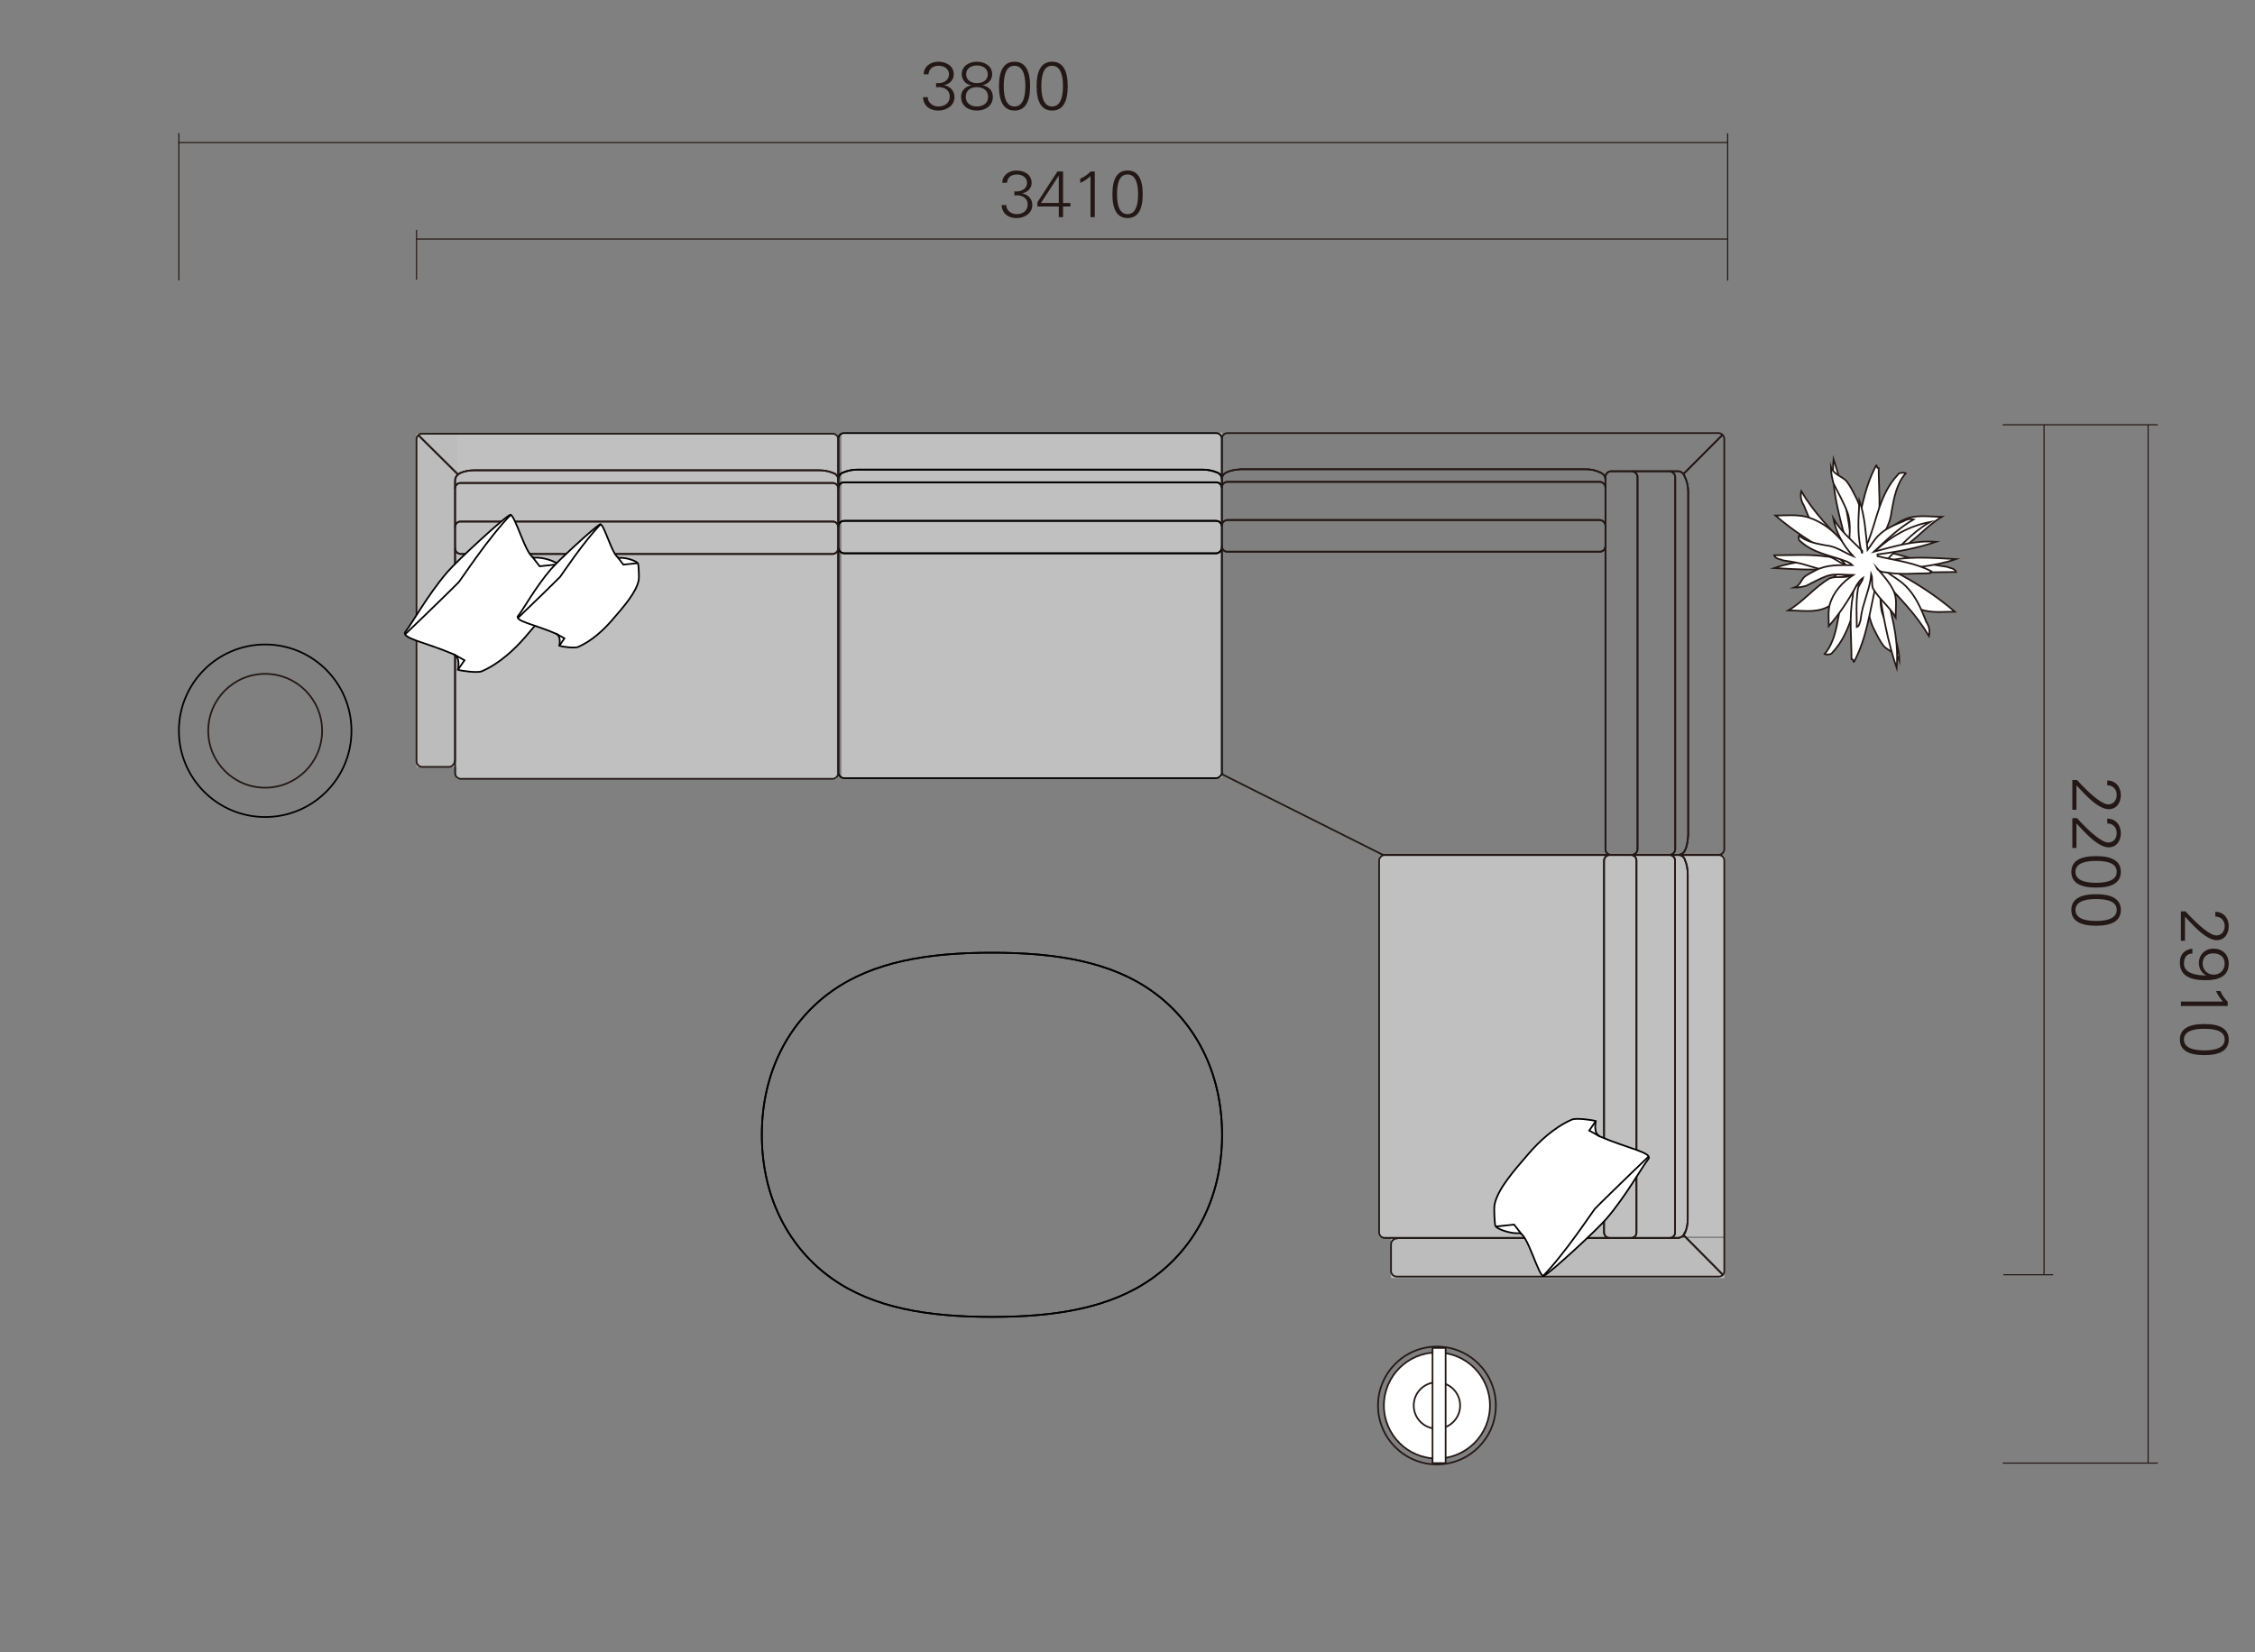 <?xml version="1.0" encoding="UTF-8"?>
<svg xmlns="http://www.w3.org/2000/svg" viewBox="0 0 1000 733">
  <rect x="0" y="0" width="1000" height="733" fill="#808080" stroke="none"/>
  <defs>
    <style>
      .cls-1, .cls-2, .cls-3, .cls-4, .cls-5, .cls-6 {
        stroke-width: .75px;
      }

      .cls-1, .cls-2, .cls-3, .cls-7, .cls-8, .cls-9, .cls-5, .cls-6 {
        stroke-miterlimit: 10;
      }

      .cls-1, .cls-4, .cls-7, .cls-8, .cls-9, .cls-5 {
        fill: none;
      }

      .cls-1, .cls-6 {
        stroke: #000;
      }

      .cls-2, .cls-3, .cls-4, .cls-7, .cls-8, .cls-9, .cls-5 {
        stroke: #231815;
      }

      .cls-2, .cls-3, .cls-10, .cls-11, .cls-6 {
        fill: #fff;
      }

      .cls-3 {
        fill-rule: evenodd;
      }

      .cls-4 {
        stroke-linecap: round;
        stroke-linejoin: round;
      }

      .cls-7 {
        stroke-linecap: square;
      }

      .cls-7, .cls-9 {
        stroke-width: .5px;
      }

      .cls-8 {
        stroke-width: .48px;
      }

      .cls-10 {
        opacity: .47;
      }

      .cls-10, .cls-12, .cls-11 {
        stroke-width: 0px;
      }

      .cls-12 {
        fill: #231815;
      }

      .cls-11 {
        opacity: .5;
      }
    </style>
  </defs>
  <g id="_レイヤー_2" data-name="レイヤー 2">
    <line class="cls-7" x1="888.38" y1="649.01" x2="956.61" y2="649.01"/>
    <line class="cls-9" x1="952.61" y1="188.47" x2="952.61" y2="649.01"/>
    <line class="cls-7" x1="888.38" y1="188.42" x2="956.61" y2="188.42"/>
    <line class="cls-9" x1="910.45" y1="565.46" x2="888.38" y2="565.46"/>
    <line class="cls-9" x1="906.45" y1="565.46" x2="906.45" y2="188.47"/>
    <line class="cls-7" x1="79.33" y1="124.09" x2="79.33" y2="59.24"/>
    <line class="cls-7" x1="766.15" y1="59.36" x2="766.15" y2="124.22"/>
    <line class="cls-7" x1="79.33" y1="63.24" x2="766.15" y2="63.24"/>
    <g>
      <path class="cls-12" d="M422.95,33.02c0,2.46-1.83,4.23-4.23,4.71v.06c2.7.57,4.56,2.52,4.56,5.25,0,3.81-3.54,6-7.11,6-4.8,0-6.84-3.12-6.84-5.94h2.1c0,2.52,2.28,4.14,4.71,4.14,2.79,0,5.04-1.53,5.04-4.44,0-2.76-2.28-4.17-4.98-4.17-.36,0-.72.03-1.08.09v-1.89c.27.03.57.06.9.06,2.43,0,4.83-1.23,4.83-3.96,0-2.43-2.22-3.75-4.59-3.75-2.58,0-4.26,1.32-4.53,3.78h-2.1c0-3.48,3.09-5.58,6.36-5.58,3.66,0,6.96,1.8,6.96,5.64Z"/>
      <path class="cls-12" d="M435.79,37.76v.03c2.91.75,4.5,2.52,4.5,5.16,0,3.93-3.21,6.09-7.08,6.09s-7.02-2.1-7.02-6.12c0-2.52,1.65-4.44,4.5-5.1v-.06c-2.46-.24-4.2-2.43-4.2-4.8,0-3.69,3.24-5.58,6.72-5.58s6.78,1.89,6.78,5.58c0,2.46-1.77,4.29-4.2,4.8ZM438.18,42.95c0-2.85-2.19-4.29-5.01-4.29s-4.89,1.5-4.89,4.29,2.16,4.29,4.92,4.29,4.98-1.41,4.98-4.29ZM438.04,32.96c0-2.67-2.34-3.93-4.86-3.93s-4.74,1.32-4.74,3.93,2.19,3.9,4.77,3.9,4.83-1.2,4.83-3.9Z"/>
      <path class="cls-12" d="M449.91,49.04c-4.59,0-6.9-3.63-6.9-10.83s2.31-10.83,6.9-10.83,6.9,3.63,6.9,10.83-2.31,10.83-6.9,10.83ZM454.71,38.21c0-5.94-1.65-9.03-4.83-9.03s-4.77,2.94-4.77,9.03,1.68,9.03,4.8,9.03,4.8-3.06,4.8-9.03Z"/>
      <path class="cls-12" d="M466.59,49.04c-4.59,0-6.9-3.63-6.9-10.83s2.31-10.83,6.9-10.83,6.9,3.63,6.9,10.83-2.31,10.83-6.9,10.83ZM471.39,38.21c0-5.94-1.65-9.03-4.83-9.03s-4.77,2.94-4.77,9.03,1.68,9.03,4.8,9.03,4.8-3.06,4.8-9.03Z"/>
    </g>
    <g>
      <path class="cls-12" d="M982.98,417.04c-2.97,0-6.81-2.79-11.01-7.23l-3.03-3.21v10.71h-1.8v-13.05h2.04c6.12,6.72,11.1,10.68,13.68,10.68,2.37,0,3.69-1.89,3.69-4.17,0-2.46-1.68-4.2-4.14-4.2v-2.1c3.63,0,5.94,2.73,5.94,6.36,0,3.42-1.86,6.21-5.37,6.21Z"/>
      <path class="cls-12" d="M966.69,426.95c0-5.28,4.44-6.09,5.55-6.09v2.1c-2.46.06-3.75,1.62-3.75,4.5,0,4.38,5.58,5.22,9.81,5.25v-.06c-2.01-1.05-3.18-3.09-3.18-5.49,0-3.75,2.76-6.36,6.45-6.36,3.99,0,6.78,2.61,6.78,6.66,0,4.86-3.33,7.35-10.26,7.35-7.83,0-11.4-2.64-11.4-7.86ZM981.69,432.34c2.85,0,4.86-2.04,4.86-4.92,0-3.03-2.22-4.53-5.13-4.53-2.67,0-4.65,1.68-4.65,4.44s2.04,5.01,4.92,5.01Z"/>
      <path class="cls-12" d="M987.9,446.23h-20.76v-1.95h18.66c-1.32-1.38-2.31-3-3.12-4.68h1.95c.72,1.77,1.92,3.42,3.27,4.77v1.86Z"/>
      <path class="cls-12" d="M966.69,461.14c0-4.59,3.63-6.9,10.83-6.9s10.83,2.31,10.83,6.9-3.63,6.9-10.83,6.9-10.83-2.31-10.83-6.9ZM977.52,465.94c5.94,0,9.03-1.65,9.03-4.83s-2.94-4.77-9.03-4.77-9.03,1.68-9.03,4.8,3.06,4.8,9.03,4.8Z"/>
    </g>
    <g>
      <path class="cls-12" d="M935.06,358.94c-3.01,0-6.91-2.83-11.17-7.33l-3.07-3.25v10.85h-1.82v-13.22h2.06c6.21,6.81,11.26,10.82,13.88,10.82,2.4,0,3.74-1.92,3.74-4.22,0-2.49-1.7-4.25-4.2-4.25v-2.13c3.68,0,6.02,2.77,6.02,6.45,0,3.46-1.88,6.29-5.44,6.29Z"/>
      <path class="cls-12" d="M935.06,375.86c-3.01,0-6.91-2.83-11.17-7.33l-3.07-3.25v10.85h-1.82v-13.22h2.06c6.21,6.81,11.26,10.82,13.88,10.82,2.4,0,3.74-1.92,3.74-4.22,0-2.49-1.7-4.25-4.2-4.25v-2.13c3.68,0,6.02,2.77,6.02,6.45,0,3.46-1.88,6.29-5.44,6.29Z"/>
      <path class="cls-12" d="M918.56,386.74c0-4.65,3.67-6.99,10.97-6.99s10.97,2.34,10.97,6.99-3.67,6.99-10.97,6.99-10.97-2.34-10.97-6.99ZM929.53,391.6c6.02,0,9.15-1.67,9.15-4.89s-2.98-4.83-9.15-4.83-9.15,1.7-9.15,4.86,3.1,4.86,9.15,4.86Z"/>
      <path class="cls-12" d="M918.56,403.65c0-4.65,3.67-6.99,10.97-6.99s10.97,2.34,10.97,6.99-3.67,6.99-10.97,6.99-10.97-2.34-10.97-6.99ZM929.53,408.52c6.02,0,9.15-1.67,9.15-4.89s-2.98-4.83-9.15-4.83-9.15,1.7-9.15,4.86,3.1,4.86,9.15,4.86Z"/>
    </g>
    <g>
      <path class="cls-12" d="M457.49,81.14c0,2.4-1.78,4.13-4.15,4.6v.06c2.64.56,4.45,2.45,4.45,5.11,0,3.71-3.45,5.83-6.93,5.83-4.68,0-6.67-3.03-6.67-5.77h2.05c0,2.45,2.23,4.03,4.59,4.03,2.71,0,4.91-1.49,4.91-4.32,0-2.68-2.23-4.06-4.85-4.06-.35,0-.7.03-1.05.09v-1.84c.26.03.55.06.87.06,2.36,0,4.73-1.2,4.73-3.87,0-2.37-2.19-3.66-4.49-3.66-2.51,0-4.15,1.29-4.42,3.69h-2.05c0-3.4,3.01-5.44,6.2-5.44,3.57,0,6.8,1.75,6.8,5.5Z"/>
      <path class="cls-12" d="M471.43,76.07v13.97h3.25v1.57h-3.25v4.7h-1.9v-4.7h-9.5v-1.84l8.89-13.71h2.51ZM469.47,77.96l-7.84,12.08h7.9v-12.08h-.06Z"/>
      <path class="cls-12" d="M485.49,76.07v20.25h-1.9v-18.2c-1.34,1.29-2.92,2.25-4.56,3.04v-1.9c1.73-.7,3.33-1.87,4.65-3.19h1.81Z"/>
      <path class="cls-12" d="M500.03,96.73c-4.47,0-6.72-3.53-6.72-10.55s2.25-10.55,6.72-10.55,6.72,3.53,6.72,10.55-2.25,10.55-6.72,10.55ZM504.71,86.19c0-5.79-1.61-8.8-4.71-8.8s-4.65,2.86-4.65,8.8,1.64,8.8,4.68,8.8,4.68-2.98,4.68-8.8Z"/>
    </g>
  </g>
  <g id="_レイヤー_1" data-name="レイヤー 1">
    <g>
      <path class="cls-1" d="M368.93,567.13c18.4,13.05,42.5,17.03,70.96,17.03s52.56-3.99,70.96-17.03c18.4-13.05,31.09-35.15,31.09-63.75s-12.69-50.71-31.09-63.75c-18.4-13.05-42.5-17.03-70.96-17.03s-52.56,3.99-70.96,17.03c-18.4,13.05-31.09,35.15-31.09,63.75s12.69,50.71,31.09,63.75Z"/>
      <path class="cls-1" d="M368.93,567.13c18.4,13.05,42.5,17.03,70.96,17.03s52.56-3.99,70.96-17.03c18.4-13.05,31.09-35.15,31.09-63.75s-12.69-50.71-31.09-63.75c-18.4-13.05-42.5-17.03-70.96-17.03s-52.56,3.99-70.96,17.03c-18.4,13.05-31.09,35.15-31.09,63.75s12.69,50.71,31.09,63.75Z"/>
    </g>
    <g>
      <rect class="cls-11" x="373.14" y="191.95" width="168.71" height="153.07"/>
      <g>
        <path class="cls-1" d="M539.69,209.58c-2.16-.91-4.32-1.27-6.66-1.27h-.18s.18,0,.18,0h-152.44s.18,0,.18,0h-.18c-2.34,0-4.5.36-6.66,1.27-1.05.3-1.82,1.24-2.16,2.38v4.35c.18-1.46,1.26-2.37,2.52-2.37h.18s164.68,0,164.68,0h.18c1.26,0,2.34.91,2.52,2.37v-4.35c-.34-1.14-1.11-2.08-2.16-2.38Z"/>
        <path class="cls-1" d="M539.33,192.1h-.18s-164.68,0-164.68,0h-.18c-1.26,0-2.34.91-2.52,2.37v.18s0,17.31,0,17.31c.34-1.14,1.11-2.08,2.16-2.38,2.16-.91,4.32-1.27,6.66-1.27h.18s-.18,0-.18,0h152.44s-.18,0-.18,0h.18c2.34,0,4.5.36,6.66,1.27,1.05.3,1.82,1.24,2.16,2.38v-17.31s0-.18,0-.18c-.18-1.46-1.26-2.37-2.52-2.37Z"/>
        <path class="cls-1" d="M539.33,213.94h-.18s-164.68,0-164.68,0h-.18c-1.26,0-2.34.91-2.52,2.37v17.11c.18-1.46,1.26-2.37,2.52-2.37h.18s-.18,0-.18,0h165.04s-.18,0-.18,0h.18c1.26,0,2.34.91,2.52,2.37v-17.11c-.18-1.46-1.26-2.37-2.52-2.37Z"/>
        <path class="cls-1" d="M539.33,245.43h-.18s-164.68,0-164.68,0h-.18c-1.26,0-2.52-1.27-2.52-2.55v99.56s0,.18,0,.18h0c0,1.27,1.26,2.55,2.52,2.55h.18s164.68,0,164.68,0h.18c1.26,0,2.52-1.27,2.52-2.55h0s0-.18,0-.18v-99.56c0,1.27-1.26,2.55-2.52,2.55Z"/>
        <path class="cls-1" d="M539.33,231.05h-.18s.18,0,.18,0h-165.04s.18,0,.18,0h-.18c-1.26,0-2.34.91-2.52,2.37v9.47c0,1.27,1.26,2.55,2.52,2.55h.18s164.68,0,164.68,0h.18c1.26,0,2.52-1.27,2.52-2.55v-9.47c-.18-1.46-1.26-2.37-2.52-2.37Z"/>
      </g>
    </g>
    <circle class="cls-4" cx="117.59" cy="324.16" r="25.25"/>
    <path class="cls-1" d="M117.59,362.42c21.14,0,38.27-17.12,38.27-38.26s-17.14-38.28-38.27-38.28-38.26,17.14-38.26,38.28,17.14,38.26,38.26,38.26Z"/>
    <g>
      <polygon class="cls-4" points="711.96 212.65 711.96 212.65 711.96 211.57 711.96 212.65"/>
      <path class="cls-4" d="M544.18,192.1h.18s217.59,0,217.59,0h.18c.63,0,1.26.32,1.73.79l-17.33,17.37c-.59-.81-1.43-1.22-2.38-1.22h-.18s-3.6,0-3.6,0h-16.72s-9.17,0-9.17,0h-.18c-1.44.18-2.34,1.26-2.34,2.52v1.08c0-1.26-.9-2.52-2.34-3.06-2.16-1.08-4.32-1.44-6.65-1.44h-152.31s-.18,0-.18,0c-2.34.18-4.5.36-6.65,1.44-1.26.54-1.98,1.8-1.98,3.06v-18.02c0-1.26.9-2.34,2.34-2.52Z"/>
      <path class="cls-4" d="M747.21,377.21c1.08-2.16,1.26-4.51,1.44-6.85v-.18s0-152.12,0-152.12h0c0-2.34-.54-4.69-1.62-6.85-.13-.36-.3-.67-.5-.94l17.33-17.37c.47.47.79,1.1.79,1.73v.18s0-.18,0-.18v182.04s0,.18,0,.18c-.18,1.44-1.26,2.34-2.52,2.34h-17.98c1.26,0,2.52-.72,3.06-1.98Z"/>
      <path class="cls-4" d="M544.18,213.73h.18s164.9,0,164.9,0h.18s0,0,0,0c1.26,0,2.52,1.26,2.52,2.52v16.94c0-1.26-1.26-2.52-2.52-2.52h0s-165.08,0-165.08,0h-.18c-1.44.18-2.34,1.26-2.34,2.52v-16.94c0-1.26.9-2.34,2.34-2.52Z"/>
      <path class="cls-4" d="M543.82,209.59c2.16-1.08,4.32-1.26,6.65-1.44h.18s152.31,0,152.31,0c2.34,0,4.5.36,6.65,1.44,1.44.54,2.34,1.8,2.34,3.06v3.61c0-1.26-1.26-2.52-2.52-2.52h0s-.18,0-.18,0h-164.9s-.18,0-.18,0c-1.44.18-2.34,1.26-2.34,2.52v-3.6s0,0,0,0c0-1.26.72-2.52,1.98-3.06Z"/>
      <path class="cls-4" d="M726.17,376.85v-.18s0-165.1,0-165.1c0-1.26-1.26-2.52-2.52-2.52h16.72c1.26,0,2.52,1.26,2.52,2.52v165.1s0,.18,0,.18c-.18,1.44-1.26,2.34-2.52,2.34h-16.72c1.26,0,2.34-.9,2.52-2.34Z"/>
      <path class="cls-4" d="M541.85,233.2c0-1.26.9-2.34,2.34-2.52h.18s165.08,0,165.08,0h0c1.26,0,2.52,1.26,2.52,2.52v9.19c-.18,1.44-1.26,2.34-2.52,2.34h-165.08s-.18,0-.18,0c-1.26,0-2.34-1.08-2.34-2.34v-.18s0-9.01,0-9.01Z"/>
      <path class="cls-4" d="M544.18,244.73h.18s165.08,0,165.08,0c1.26,0,2.34-.9,2.52-2.34v134.28s0,.18,0,.18c0,1.26,1.08,2.34,2.34,2.34h-100.16s-.18,0-.18,0c-.36,0-.72,0-1.08-.18l-70.61-35.39c.12.06-.42-.66-.42-1.56h0s0-99.67,0-99.67c0,1.26,1.08,2.34,2.34,2.34Z"/>
      <path class="cls-4" d="M742.89,376.85v-.18s0-165.1,0-165.1c0-1.26-1.26-2.52-2.52-2.52h3.6s.18,0,.18,0c.95,0,1.79.41,2.38,1.22.2.27.36.58.5.94,1.08,2.16,1.62,4.51,1.62,6.85h0s0,152.12,0,152.12v.18c-.18,2.34-.36,4.69-1.44,6.85-.54,1.26-1.8,1.98-3.06,1.98h-3.78c1.26,0,2.34-.9,2.52-2.34Z"/>
      <path class="cls-4" d="M711.96,211.57c0-1.26.9-2.34,2.34-2.52h.18s9.17,0,9.17,0c1.26,0,2.52,1.26,2.52,2.52v165.1s0,.18,0,.18c-.18,1.44-1.26,2.34-2.52,2.34h-9.35c-1.26,0-2.34-1.08-2.34-2.34v-.18s0-134.28,0-134.28v-9.19s0-16.94,0-16.94v-3.61s0,0,0,0v-1.08Z"/>
    </g>
    <g>
      <rect class="cls-11" x="202.45" y="192.4" width="168.71" height="153.07"/>
      <rect class="cls-10" x="184.71" y="192.4" width="17.74" height="147.79"/>
      <g>
        <path class="cls-4" d="M369.63,209.88c-2.16-.91-4.32-1.27-6.66-1.27h-.18s.18,0,.18,0h-152.33s-.18,0-.18,0c-2.34,0-4.68.36-6.84,1.46h.18c-.25.11-.47.27-.68.43-.83.65-1.3,1.65-1.3,2.66v3.46c0-1.27,1.08-2.37,2.34-2.37h.18s164.76,0,164.76,0h.18c1.26,0,2.34.91,2.52,2.37v-4.35c-.34-1.14-1.11-2.08-2.16-2.38Z"/>
        <path class="cls-4" d="M203.8,210.06h-.18c2.16-1.09,4.5-1.46,6.84-1.46h.18s152.33,0,152.33,0h-.18s.18,0,.18,0c2.34,0,4.5.36,6.66,1.27,1.05.3,1.82,1.24,2.16,2.38v-17.31s0-.18,0-.18c-.18-1.46-1.26-2.37-2.52-2.37h-.18s-181.86,0-181.86,0h-.18c-.58,0-1.11.25-1.53.62l17.59,17.46c.21-.16.42-.32.68-.43Z"/>
        <path class="cls-4" d="M185.52,193.03c-.49.44-.82,1.05-.82,1.74v.18s0,142.51,0,142.51v.18s0,0,0,0c0,1.27.9,2.37,2.34,2.55h.18s11.7,0,11.7,0h.18c1.26,0,2.52-1.27,2.52-2.55l.18.02v-13.84s0-80.65,0-80.65v-.18s0-9.28,0-9.28v-9.97s0-7.14,0-7.14v-3.46c0-1.02.48-2.02,1.3-2.66l-17.59-17.46Z"/>
        <path class="cls-4" d="M369.27,214.24h-.18s-164.76,0-164.76,0h-.18c-1.26,0-2.34,1.09-2.34,2.37v7.14s0,9.97,0,9.97c0-1.27,1.08-2.37,2.34-2.37h.18s164.94,0,164.94,0h-.18s.18,0,.18,0c1.26,0,2.34.91,2.52,2.37v-17.11c-.18-1.46-1.26-2.37-2.52-2.37Z"/>
        <path class="cls-4" d="M369.27,245.73h-.18s-164.76,0-164.76,0h-.18c-1.44-.18-2.34-1.27-2.34-2.55v80.65s0,13.84,0,13.84v5.07s0,.18,0,.18c0,1.27.9,2.37,2.34,2.55h.18s164.76,0,164.76,0h.18c1.26,0,2.52-1.27,2.52-2.55h0s0-.18,0-.18v-99.56c0,1.27-1.26,2.55-2.52,2.55Z"/>
        <path class="cls-4" d="M369.27,231.35h-.18s.18,0,.18,0h-164.94s-.18,0-.18,0c-1.26,0-2.34,1.09-2.34,2.37v9.28s0,.18,0,.18c0,1.27.9,2.37,2.34,2.55h.18s164.76,0,164.76,0h.18c1.26,0,2.52-1.27,2.52-2.55v-9.47c-.18-1.46-1.26-2.37-2.52-2.37Z"/>
      </g>
    </g>
    <g>
      <rect class="cls-11" x="603.76" y="387.64" width="168.71" height="153.07" transform="translate(1152.29 -223.93) rotate(90)"/>
      <rect class="cls-10" x="681.88" y="484.14" width="17.74" height="147.79" transform="translate(1248.79 -132.71) rotate(90)"/>
      <g>
        <path class="cls-5" d="M747.18,381.35c.91,2.16,1.27,4.32,1.27,6.66v.18s0-.18,0-.18v152.33s0,.18,0,.18c0,2.34-.36,4.68-1.46,6.84v-.18c-.11.25-.27.47-.43.68-.65.83-1.65,1.3-2.66,1.3h-3.46c1.27,0,2.37-1.08,2.37-2.34v-.18s0-164.76,0-164.76v-.18c0-1.26-.91-2.34-2.37-2.52h4.35c1.14.34,2.08,1.11,2.38,2.16Z"/>
        <path class="cls-5" d="M746.99,547.19v.18c1.09-2.16,1.46-4.5,1.46-6.84v-.18s0-152.33,0-152.33v.18s0-.18,0-.18c0-2.34-.36-4.5-1.27-6.66-.3-1.05-1.24-1.82-2.38-2.16h17.31s.18,0,.18,0c1.46.18,2.37,1.26,2.37,2.52v.18s0,181.86,0,181.86v.18c0,.58-.25,1.11-.62,1.53l-17.46-17.59c.16-.21.32-.42.43-.68Z"/>
        <path class="cls-5" d="M764.02,565.46c-.44.49-1.05.82-1.74.82h-.18s-142.51,0-142.51,0h-.18s0,0,0,0c-1.27,0-2.37-.9-2.55-2.34v-.18s0-11.7,0-11.7v-.18c0-1.26,1.27-2.52,2.55-2.52l-.02-.18h13.84s80.65,0,80.65,0h.18s9.28,0,9.28,0h9.97s7.14,0,7.14,0h3.46c1.02,0,2.02-.48,2.66-1.3l17.46,17.59Z"/>
        <path class="cls-5" d="M742.81,381.71v.18s0,164.76,0,164.76v.18c0,1.26-1.09,2.34-2.37,2.34h-7.14s-9.97,0-9.97,0c1.27,0,2.37-1.08,2.37-2.34v-.18s0-164.94,0-164.94v.18s0-.18,0-.18c0-1.26-.91-2.34-2.37-2.52h17.11c1.46.18,2.37,1.26,2.37,2.52Z"/>
        <path class="cls-5" d="M711.32,381.71v.18s0,164.76,0,164.76v.18c.18,1.44,1.27,2.34,2.55,2.34h-80.65s-13.84,0-13.84,0h-5.07s-.18,0-.18,0c-1.27,0-2.37-.9-2.55-2.34v-.18s0-164.76,0-164.76v-.18c0-1.26,1.27-2.52,2.55-2.52h0s.18,0,.18,0h99.56c-1.27,0-2.55,1.26-2.55,2.52Z"/>
        <path class="cls-5" d="M725.7,381.71v.18s0-.18,0-.18v164.94s0,.18,0,.18c0,1.26-1.09,2.34-2.37,2.34h-9.28s-.18,0-.18,0c-1.27,0-2.37-.9-2.55-2.34v-.18s0-164.76,0-164.76v-.18c0-1.26,1.27-2.52,2.55-2.52h9.47c1.46.18,2.37,1.26,2.37,2.52Z"/>
      </g>
    </g>
    <circle class="cls-2" cx="637.22" cy="623.46" r="23.52"/>
    <circle class="cls-2" cx="637.22" cy="623.46" r="10.29"/>
    <rect class="cls-2" x="612.63" y="620.56" width="51.1" height="5.81" transform="translate(1261.64 -14.71) rotate(90)"/>
    <circle class="cls-5" cx="637.22" cy="623.46" r="26.13"/>
    <g>
      <g>
        <path class="cls-6" d="M179.87,280.12c2.58-3.11,9.71-16.11,18.39-26.23,4.58-5.34,24.59-23.72,27.82-25.46,2.25-1.21,7.3,19.4,11.06,18.96,3.23-.38,9.99,1.68,10.52,3.37.16.49.76,7.28.26,9.52-1.51,6.82-8.29,14.53-15.13,22.44-4.45,5.15-11.17,11.59-19.11,15.03-2.01.87-9.44-.23-10.61-.66,0,0,1.3-5.48-1.8-6.82-12.38-5.36-23.86-7.18-21.41-10.15Z"/>
        <path class="cls-1" d="M179.66,281.37c9.48-9.04,22.65-21.92,23.86-23.23.78-.85,13.41-20.13,23.2-30.03"/>
      </g>
      <polyline class="cls-1" points="201.27 290.26 205.99 292.89 203.08 297.08"/>
      <polyline class="cls-1" points="236.07 247 239.32 251.19 247.4 250.33"/>
    </g>
    <g>
      <g>
        <path class="cls-6" d="M730.88,514.27c-2.58,3.11-9.71,16.11-18.39,26.23-4.58,5.34-24.59,23.72-27.82,25.46-2.25,1.21-7.3-19.4-11.06-18.96-3.23.38-9.99-1.68-10.52-3.37-.16-.49-.76-7.28-.26-9.52,1.51-6.82,8.29-14.53,15.13-22.44,4.45-5.15,11.17-11.59,19.11-15.03,2.01-.87,9.44.23,10.61.66,0,0-1.3,5.48,1.8,6.82,12.38,5.36,23.86,7.18,21.41,10.15Z"/>
        <path class="cls-1" d="M731.09,513.01c-9.48,9.04-22.65,21.92-23.86,23.23-.78.85-13.41,20.13-23.2,30.03"/>
      </g>
      <polyline class="cls-1" points="709.48 504.12 704.76 501.49 707.67 497.3"/>
      <polyline class="cls-1" points="674.68 547.38 671.43 543.2 663.35 544.06"/>
    </g>
    <g>
      <g>
        <path class="cls-6" d="M229.81,273.15c2.02-2.44,7.62-12.63,14.43-20.57,3.59-4.19,19.29-18.6,21.82-19.97,1.77-.95,5.73,15.21,8.68,14.87,2.53-.3,7.83,1.32,8.25,2.64.12.39.59,5.71.2,7.47-1.19,5.34-6.5,11.4-11.86,17.6-3.49,4.04-8.76,9.09-14.98,11.79-1.58.68-7.4-.18-8.32-.52,0,0,1.02-4.29-1.42-5.35-9.71-4.21-18.71-5.63-16.79-7.96Z"/>
        <path class="cls-1" d="M229.65,274.13c7.43-7.09,17.76-17.19,18.71-18.22.61-.67,10.52-15.79,18.2-23.55"/>
      </g>
      <polyline class="cls-1" points="246.6 281.1 250.3 283.16 248.02 286.45"/>
      <polyline class="cls-1" points="273.89 247.18 276.44 250.46 282.78 249.79"/>
    </g>
    <g>
      <path class="cls-3" d="M820.53,250.29c-10.86,3.42-22.31,2.25-33.75,1.7,9.72-3.39,21.16-3.98,31.45-5.12-2.86-2.26-6.28-3.98-9.14-6.81-4.58-4.55-6.88-10.22-9.16-15.9-1.14-1.72-1.7-3.99-1.14-6.26,5.72,9.65,13.15,17.04,20.58,25-3.42-13.08-7.42-25.58-6.28-39.22,4.01,11.94,6.29,23.88,8,36.95h1.16c2.84-11.94,3.99-23.29,9.71-34.1.58-.57,0,1.14,1.15,1.14,0,9.1,1.14,18.75-.57,27.86,0,1.71-.57,4.55-2.86,5.68,4.58-3.98,9.73-8.51,14.87-10.8,5.15-2.28,10.88-1.16,16.6-1.16-6.88,4.01-11.45,10.26-18.3,14.22-2.86,1.15-6.3,0-9.15,1.14,6.86.57,12.58,2.85,18.87,4.56,3.42,1.14,6.86,1.7,10.88,2.27,1.14.57,3.41.57,3.99,2.28-8,0-15.44.57-23.44-.56-2.87-.01-5.16-2.86-8.01-3.43,1.15,1.7,2.85,2.84,4.59,3.98,9.72,5.12,18.3,10.8,26.29,17.62-4.58,0-9.15.57-13.71-.56-8.01-2.28-14.31-7.97-18.89-14.78,0,5.68-1.13,11.38.59,16.48,1.7,4.55,3.99,8.51,6.27,13.08.58,2.27,1.15,4.55,1.14,7.38-1.12-3.4-4.56-3.97-6.85-6.26-1.73-2.26-2.87-4.54-4-6.81-4.01-7.39-3.43-15.35-3.43-23.31-1.15,1.14-1.72,2.29-2.29,3.41-4,10.23-5.15,21.02-13.16,29.57.01.57-2.27,1.12-3.42.57,4-4.55,5.14-10.81,6.28-17.06.58-6.25,4.58-11.37,6.87-17.04-6.86,6.23-14.88,10.78-24.03,12.5,8.02-4.55,13.73-11.39,20.59-18.2.57,0,1.15,0,1.72,0"/>
      <path class="cls-3" d="M833.68,249.71c10.86-3.39,22.29-2.25,33.73-1.7-9.73,3.42-21.16,3.99-31.45,5.13,2.85,2.28,6.28,3.98,9.15,6.82,4.58,4.55,6.87,10.23,9.14,15.92,1.15,1.7,1.72,3.97,1.16,6.25-5.73-9.67-13.16-17.05-20.59-25.01,3.42,13.08,7.42,25.59,6.28,39.21-4-11.92-6.28-23.87-8-36.93h-1.16c-2.85,11.94-3.99,23.29-9.71,34.1-.57.57,0-1.14-1.15-1.13,0-9.11-1.16-18.76.58-27.86-.01-1.7.57-4.54,2.86-5.68-4.58,3.97-9.74,8.51-14.87,10.8-5.15,2.26-10.87,1.14-16.6,1.14,6.86-3.99,11.45-10.23,18.33-14.22,2.84-1.13,6.27.01,9.14-1.13-6.86-.56-12.59-2.85-18.88-4.56-3.43-1.14-6.85-1.7-10.87-2.27-1.13-.58-3.42-.59-3.99-2.28,8.01.01,15.44-.57,23.45.58,2.86,0,5.14,2.83,8,3.41-1.14-1.7-2.86-2.84-4.57-3.98-9.73-5.13-18.32-10.81-26.32-17.63,4.58,0,9.16-.56,13.73.56,8,2.28,14.28,7.98,18.87,14.78,0-5.67,1.14-11.36-.57-16.48-1.7-4.55-3.99-8.53-6.28-13.08-.58-2.26-1.14-4.53-1.16-7.37,1.16,3.4,4.58,3.97,6.87,6.24,1.72,2.27,2.86,4.55,4.01,6.82,4,7.39,3.43,15.35,3.43,23.3,1.14-1.14,1.71-2.28,2.29-3.4,4-10.23,5.14-21.04,13.15-29.56,0-.56,2.28-1.14,3.43-.57-4.02,4.54-5.17,10.8-6.31,17.05-.57,6.25-4.57,11.37-6.86,17.05,6.87-6.26,14.87-10.8,24.01-12.5-8,4.55-13.71,11.35-20.56,18.18-.59,0-1.16,0-1.72-.01"/>
      <path class="cls-3" d="M825.78,245.52c-2.4-7.55-1.6-15.53-1.2-23.47,2.41,6.76,2.81,14.72,3.59,21.89,1.61-2.01,2.81-4.38,4.82-6.37,3.19-3.18,7.2-4.78,11.19-6.37,1.21-.8,2.81-1.2,4.43-.8-6.82,3.99-12.01,9.16-17.62,14.34,9.2-2.4,18.01-5.18,27.62-4.4-8.39,2.79-16.81,4.4-26.02,5.58v.8c8.41,1.98,16.41,2.78,24.02,6.76.4.4-.8,0-.81.8-6.39,0-13.19.79-19.6-.41-1.2,0-3.2-.39-3.99-1.98,2.8,3.17,5.99,6.77,7.59,10.33,1.61,3.59.81,7.58.82,11.56-2.81-4.77-7.22-7.96-10.02-12.73-.8-1.99,0-4.38-.79-6.37-.4,4.78-2,8.76-3.21,13.13-.79,2.39-1.2,4.78-1.59,7.57-.41.79-.41,2.38-1.6,2.77-.02-5.56-.41-10.74.41-16.31-.01-1.99,2-3.58,2.39-5.57-1.19.81-1.99,1.99-2.81,3.19-3.59,6.76-7.6,12.73-12.4,18.28,0-3.16-.41-6.36.4-9.54,1.59-5.57,5.61-9.94,10.41-13.13-4,0-8.02-.79-11.61.4-3.21,1.2-6.02,2.79-9.22,4.38-1.59.4-3.19.8-5.21.79,2.42-.8,2.82-3.18,4.42-4.77,1.6-1.2,3.2-1.99,4.8-2.79,5.21-2.78,10.82-2.38,16.44-2.39-.81-.8-1.63-1.19-2.42-1.59-7.21-2.79-14.82-3.59-20.82-9.17-.38,0-.8-1.57-.39-2.37,3.19,2.78,7.61,3.57,11.99,4.37,4.41.39,8.01,3.19,12.02,4.78-4.4-4.78-7.62-10.36-8.82-16.73,3.21,5.57,8.01,9.56,12.82,14.33,0,.4,0,.81,0,1.19"/>
    </g>
  </g>
  <g id="_レイヤー_1のコピー_2" data-name="レイヤー 1のコピー 2">
    <line class="cls-9" x1="766.15" y1="106.03" x2="184.71" y2="106.03"/>
    <line class="cls-8" x1="184.71" y1="124.09" x2="184.71" y2="101.94"/>
  </g>
</svg>